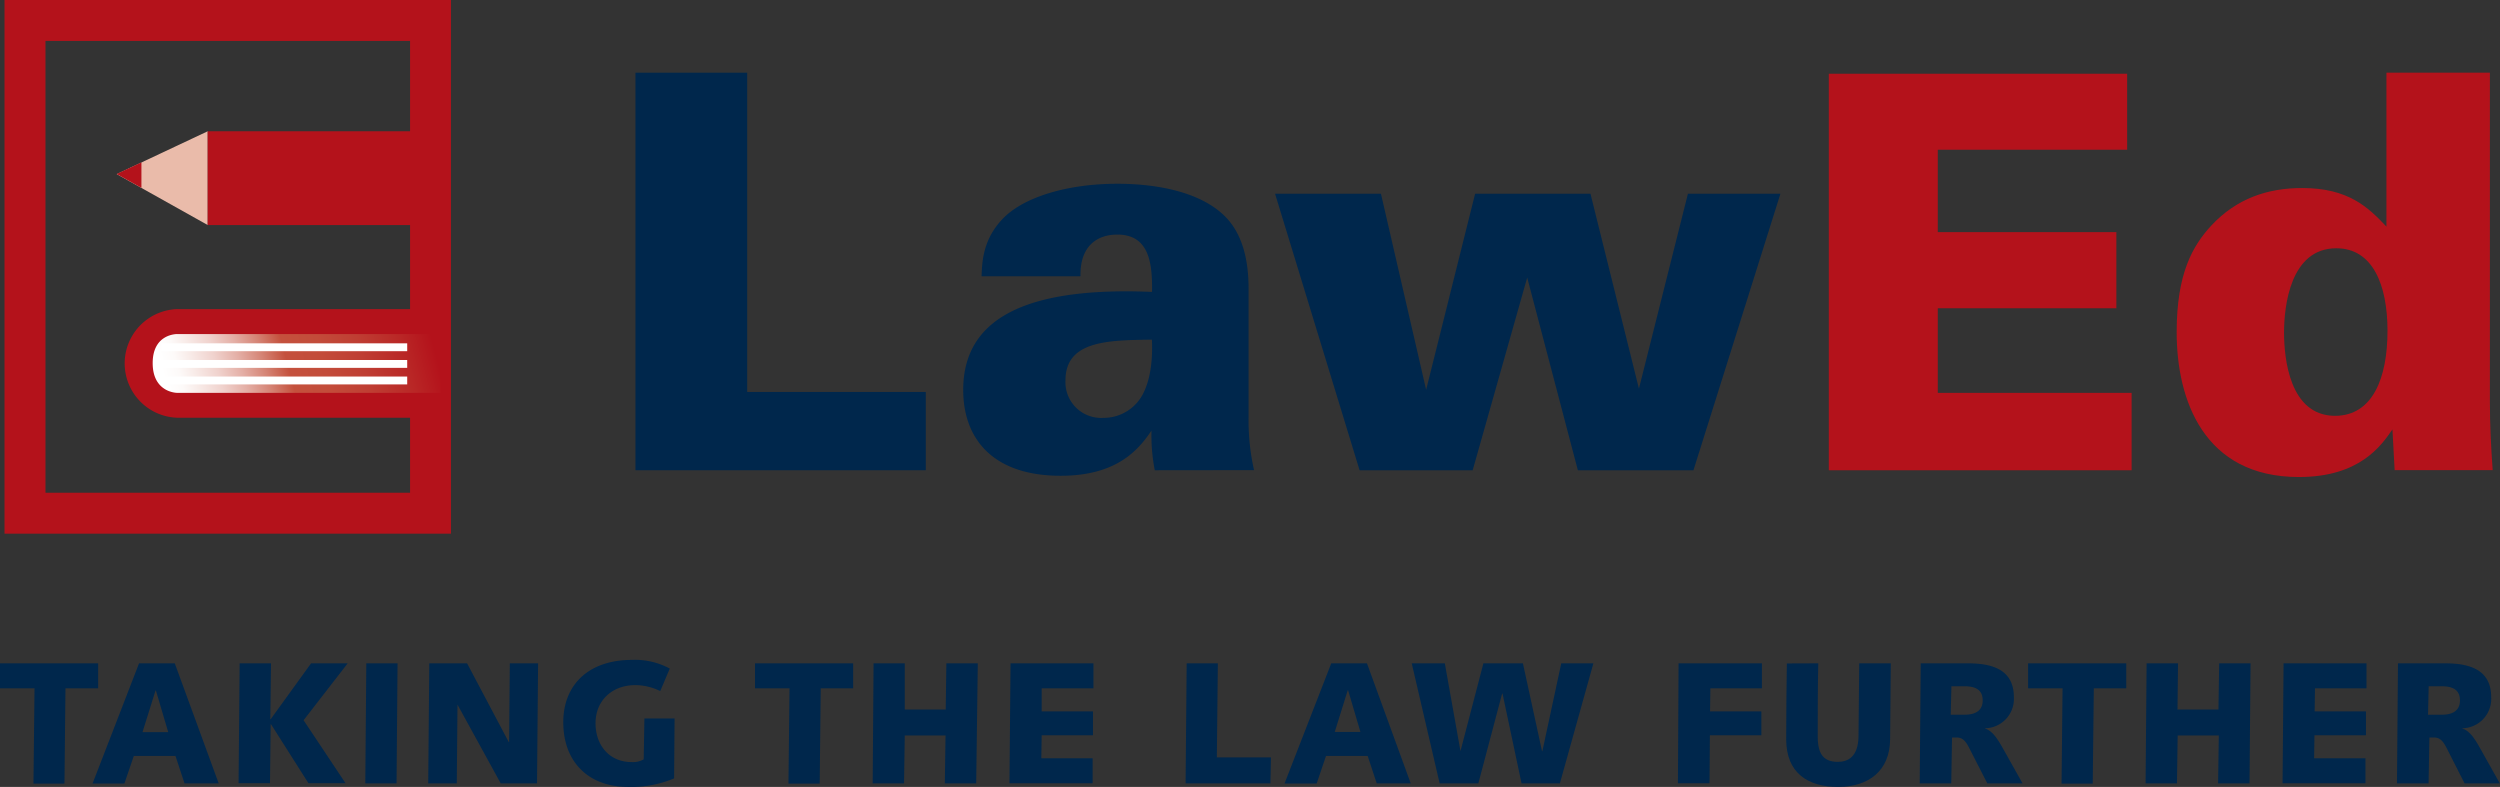 <svg id="b3cbcbc4-756d-4033-93ef-bde3786992c4" data-name="Layer 1" xmlns="http://www.w3.org/2000/svg" xmlns:xlink="http://www.w3.org/1999/xlink" viewBox="0 0 420 132.2"><rect x="0" y="0" width="420" height="132.2" fill="#333333" stroke="none"/><defs><style>.b158f8b5-1221-427d-af4b-28aaff3aa00f{fill:#00274c;}.ede95767-7fcc-4443-823a-91042da73e26,.f7877a97-11cd-4b37-8af9-2c0720b97595{fill:none;}.b7338bb5-7672-43d2-a58b-8e7a09e7074f{fill:#eabbaa;}.af81eea1-d4c2-4f81-aa66-8693f633b3d9{fill:#b4121b;}.a1c73232-a32a-4b0c-b307-8b7097edd5c1{fill:#e6e7e8;}.b23189b1-3f00-4eb9-b777-0811175a70c5{fill:url(#ba42b614-8e72-4a90-8be1-014a266afa01);}.ede95767-7fcc-4443-823a-91042da73e26{stroke:#fff;stroke-width:1.32px;}</style><linearGradient id="ba42b614-8e72-4a90-8be1-014a266afa01" x1="-2671.01" y1="-752.71" x2="-2608.69" y2="-769.33" gradientTransform="translate(2699.5 819.53)" gradientUnits="userSpaceOnUse"><stop offset="0" stop-color="#fff"/><stop offset="0.04" stop-color="#fdfaf9"/><stop offset="0.08" stop-color="#f8ebe8"/><stop offset="0.14" stop-color="#f0d2cd"/><stop offset="0.2" stop-color="#e4afa6"/><stop offset="0.26" stop-color="#d58475"/><stop offset="0.32" stop-color="#c4513d"/><stop offset="0.41" stop-color="#c34c3a"/><stop offset="0.51" stop-color="#bf3e33"/><stop offset="0.62" stop-color="#b92726"/><stop offset="0.7" stop-color="#b4121b"/></linearGradient></defs><title>LawEd-LogoArtboard 1</title><path class="b158f8b5-1221-427d-af4b-28aaff3aa00f" d="M0,111.44H16.49v4.2H11l-.17,16H5.62l.18-16H0Z"/><path class="b158f8b5-1221-427d-af4b-28aaff3aa00f" d="M23.36,111.44h6l7.38,20.17H31L29.48,127h-7l-1.58,4.63H15.55ZM23.94,123h4.32l-2.07-7h-.06Z"/><path class="b158f8b5-1221-427d-af4b-28aaff3aa00f" d="M40.26,111.44h5.27l-.12,9.39h.06l6.79-9.39h6.15L51,121l7.05,10.58H51.82l-6.29-9.91h-.06l-.11,9.91H40.08Z"/><path class="b158f8b5-1221-427d-af4b-28aaff3aa00f" d="M61.54,111.44h5.25l-.17,20.17H61.37Z"/><path class="b158f8b5-1221-427d-af4b-28aaff3aa00f" d="M72.12,111.44h6.35l7,13.23h.06l.12-13.23h4.75l-.18,20.17H84.12l-7.26-13.23h0l-.12,13.23H71.94Z"/><path class="b158f8b5-1221-427d-af4b-28aaff3aa00f" d="M113.25,130.77a18.5,18.5,0,0,1-7.72,1.43c-6.79,0-10.9-4.32-10.9-10.85,0-6.29,4.22-10.49,11.57-10.49a12.26,12.26,0,0,1,6.32,1.46l-1.6,3.78a9.65,9.65,0,0,0-4.2-1c-3.81,0-6.67,2.53-6.67,6.41,0,3.64,2.27,6.52,6.09,6.52a3.6,3.6,0,0,0,2-.46l.12-6.87h5.07Z"/><path class="b158f8b5-1221-427d-af4b-28aaff3aa00f" d="M126.84,111.44h16.49v4.2h-5.45l-.17,16h-5.25l.18-16h-5.8Z"/><path class="b158f8b5-1221-427d-af4b-28aaff3aa00f" d="M146.76,111.44H152L152,119.2h6.88l.11-7.76h5.28L164,131.61h-5.27l.12-8.05H152l-.12,8.05h-5.27Z"/><path class="b158f8b5-1221-427d-af4b-28aaff3aa00f" d="M169.77,111.44H183.7v4.2H175l0,3.88h8.62v4H175l-.06,3.87h8.62v4.2H169.59Z"/><path class="b158f8b5-1221-427d-af4b-28aaff3aa00f" d="M199.36,111.44h5.24l-.17,15.8h9.09l-.09,4.37H199.18Z"/><path class="b158f8b5-1221-427d-af4b-28aaff3aa00f" d="M223.65,111.44h6L237,131.61h-5.71L229.77,127h-7l-1.57,4.63h-5.4Zm.59,11.52h4.31l-2.07-7h-.06Z"/><path class="b158f8b5-1221-427d-af4b-28aaff3aa00f" d="M237.17,111.44h5.56l2.63,14.75h0l3.85-14.75h6.64l3.21,14.75h.06l3.17-14.75h5.4l-5.63,20.17h-6.44l-3.2-15.1h-.06l-4,15.1h-6.5Z"/><path class="b158f8b5-1221-427d-af4b-28aaff3aa00f" d="M282,111.44H296v4.2h-8.66l-.05,3.88h8.62v4h-8.65l-.06,8.07h-5.31Z"/><path class="b158f8b5-1221-427d-af4b-28aaff3aa00f" d="M305.47,111.44c-.09,4.11-.09,8.22-.09,12.33,0,3.06,1.11,4.22,3.38,4.22,1.63,0,3.44-.78,3.47-4.34l.12-12.21h5.3l-.11,12.82c-.06,5.2-3.56,7.94-8.75,7.94-5,0-8.71-2.28-8.71-8,0-4.81.06-8.77.11-12.74Z"/><path class="b158f8b5-1221-427d-af4b-28aaff3aa00f" d="M327.81,131.61h-5.3l.17-20.17h7.93c4.2,0,7.72,1.11,7.72,5.69a4.93,4.93,0,0,1-4.84,5.22v.05c1.17.35,2,1.6,2.77,2.92l3.53,6.29h-5.92L331,126c-.61-1.22-1.11-2.1-2.27-2.1h-.79Zm-.09-11.54h2.37c1.25,0,3-.35,3-2.39,0-1.66-1-2.39-3.12-2.39h-2.13Z"/><path class="b158f8b5-1221-427d-af4b-28aaff3aa00f" d="M340.72,111.44h16.49v4.2h-5.45l-.18,16h-5.24l.17-16h-5.79Z"/><path class="b158f8b5-1221-427d-af4b-28aaff3aa00f" d="M360.63,111.44h5.28l-.09,7.76h6.88l.12-7.76h5.27l-.17,20.17h-5.28l.12-8.05h-6.91l-.12,8.05h-5.27Z"/><path class="b158f8b5-1221-427d-af4b-28aaff3aa00f" d="M383.64,111.44h13.93v4.2h-8.65l-.06,3.88h8.62v4h-8.65l-.06,3.87h8.63v4.2H383.47Z"/><path class="b158f8b5-1221-427d-af4b-28aaff3aa00f" d="M408,131.61h-5.31l.17-20.17h7.93c4.2,0,7.73,1.11,7.73,5.69a4.94,4.94,0,0,1-4.84,5.22v.05c1.16.35,2,1.6,2.76,2.92l3.53,6.29h-5.92L411.2,126c-.61-1.22-1.11-2.1-2.27-2.1h-.79Zm-.09-11.54h2.36c1.25,0,3-.35,3-2.39,0-1.66-1-2.39-3.12-2.39h-2.13Z"/><polygon class="f7877a97-11cd-4b37-8af9-2c0720b97595" points="34.9 37.81 34.9 22.05 68.89 22.05 68.89 6.88 7.64 6.88 7.64 82.78 68.89 82.78 68.89 37.81 34.9 37.81"/><polygon class="b7338bb5-7672-43d2-a58b-8e7a09e7074f" points="34.9 37.81 19.61 29.25 34.9 22.05 34.9 37.81"/><polygon class="af81eea1-d4c2-4f81-aa66-8693f633b3d9" points="23.76 31.56 19.6 29.23 23.76 27.28 23.76 31.56"/><path class="f7877a97-11cd-4b37-8af9-2c0720b97595" d="M29.76,55.81h0a5.27,5.27,0,0,0,0,10.54h0Z"/><path class="a1c73232-a32a-4b0c-b307-8b7097edd5c1" d="M30,55.81h0Z"/><path class="a1c73232-a32a-4b0c-b307-8b7097edd5c1" d="M29.76,52.29Z"/><path class="a1c73232-a32a-4b0c-b307-8b7097edd5c1" d="M29.76,69.87h.08l-.08,0Z"/><polygon class="b23189b1-3f00-4eb9-b777-0811175a70c5" points="36.87 55.81 30.03 55.81 24.65 55.81 24.27 66.35 30.03 66.35 36.87 66.35 75.4 66.35 75.4 55.81 36.87 55.81"/><path class="af81eea1-d4c2-4f81-aa66-8693f633b3d9" d="M.76,0V89.66h75V0ZM74,66H29.76s-4.11,0-4.11-5c0-4.6,3.51-4.84,4-4.88H74ZM7.64,82.78V6.88H68.89V22.05h-34V37.81h34V51.93h-39l-.14,0a9.13,9.13,0,0,0,.05,18.25H68.89V82.78Z"/><line class="ede95767-7fcc-4443-823a-91042da73e26" x1="68.41" y1="58.34" x2="27.1" y2="58.34"/><line class="ede95767-7fcc-4443-823a-91042da73e26" x1="68.41" y1="61.14" x2="26.5" y2="61.14"/><line class="ede95767-7fcc-4443-823a-91042da73e26" x1="68.41" y1="63.92" x2="27.4" y2="63.92"/><path class="b158f8b5-1221-427d-af4b-28aaff3aa00f" d="M106.76,12.21h18.77V65.85h30V79H106.76Z"/><path class="b158f8b5-1221-427d-af4b-28aaff3aa00f" d="M194,79a30.75,30.75,0,0,1-.55-6.66c-2.13,3.15-5.74,7.59-15.26,7.59-11.38,0-16.37-6.2-16.37-14.43,0-12.67,11.74-17.3,31.72-16.46.09-5-.56-9.63-5.83-9.63-3.24,0-6.29,1.77-6.19,7H164.9c.1-2.13.1-6.1,3.61-9.71s10.82-5.83,19.23-5.83c4.16,0,13,.56,17.95,5.37,2.95,2.86,4.07,7.21,4.07,12.21V70.1a38,38,0,0,0,.92,8.88ZM179,63.9a6,6,0,0,0,6.38,6.3,7.43,7.43,0,0,0,6.84-4.44c1.39-3,1.39-6.75,1.3-8.7C186.08,57.15,179,57.25,179,63.9Z"/><path class="b158f8b5-1221-427d-af4b-28aaff3aa00f" d="M214.21,32.55H232l7.59,32.93,8.23-32.93H267.2l8.14,32.74,8.23-32.74h15.54L284.5,79H265.08l-8.51-32.37L247.41,79h-19Z"/><path class="af81eea1-d4c2-4f81-aa66-8693f633b3d9" d="M307.24,12.39h50.12V25.16H325.55V39h30V51.79h-30V66h32.56V79H307.24Z"/><path class="af81eea1-d4c2-4f81-aa66-8693f633b3d9" d="M418.3,12.21V67.42c0,3.89.19,7.68.47,11.56H402.3l-.37-6.84c-1.85,2.68-5.45,8-15.72,8-16,0-20.53-13-20.53-24.32,0-9.9,2.68-14.52,5.83-17.94,4.25-4.54,9.43-6.29,15.26-6.29,7.76,0,11.09,3.24,14.15,6.48V12.21ZM401.1,55.58c0-7.77-2.5-13.87-8.6-13.87-7.77,0-8.78,9.81-8.78,14.15s.92,14,8.59,14C398.6,69.83,401.1,63.53,401.1,55.58Z"/></svg>